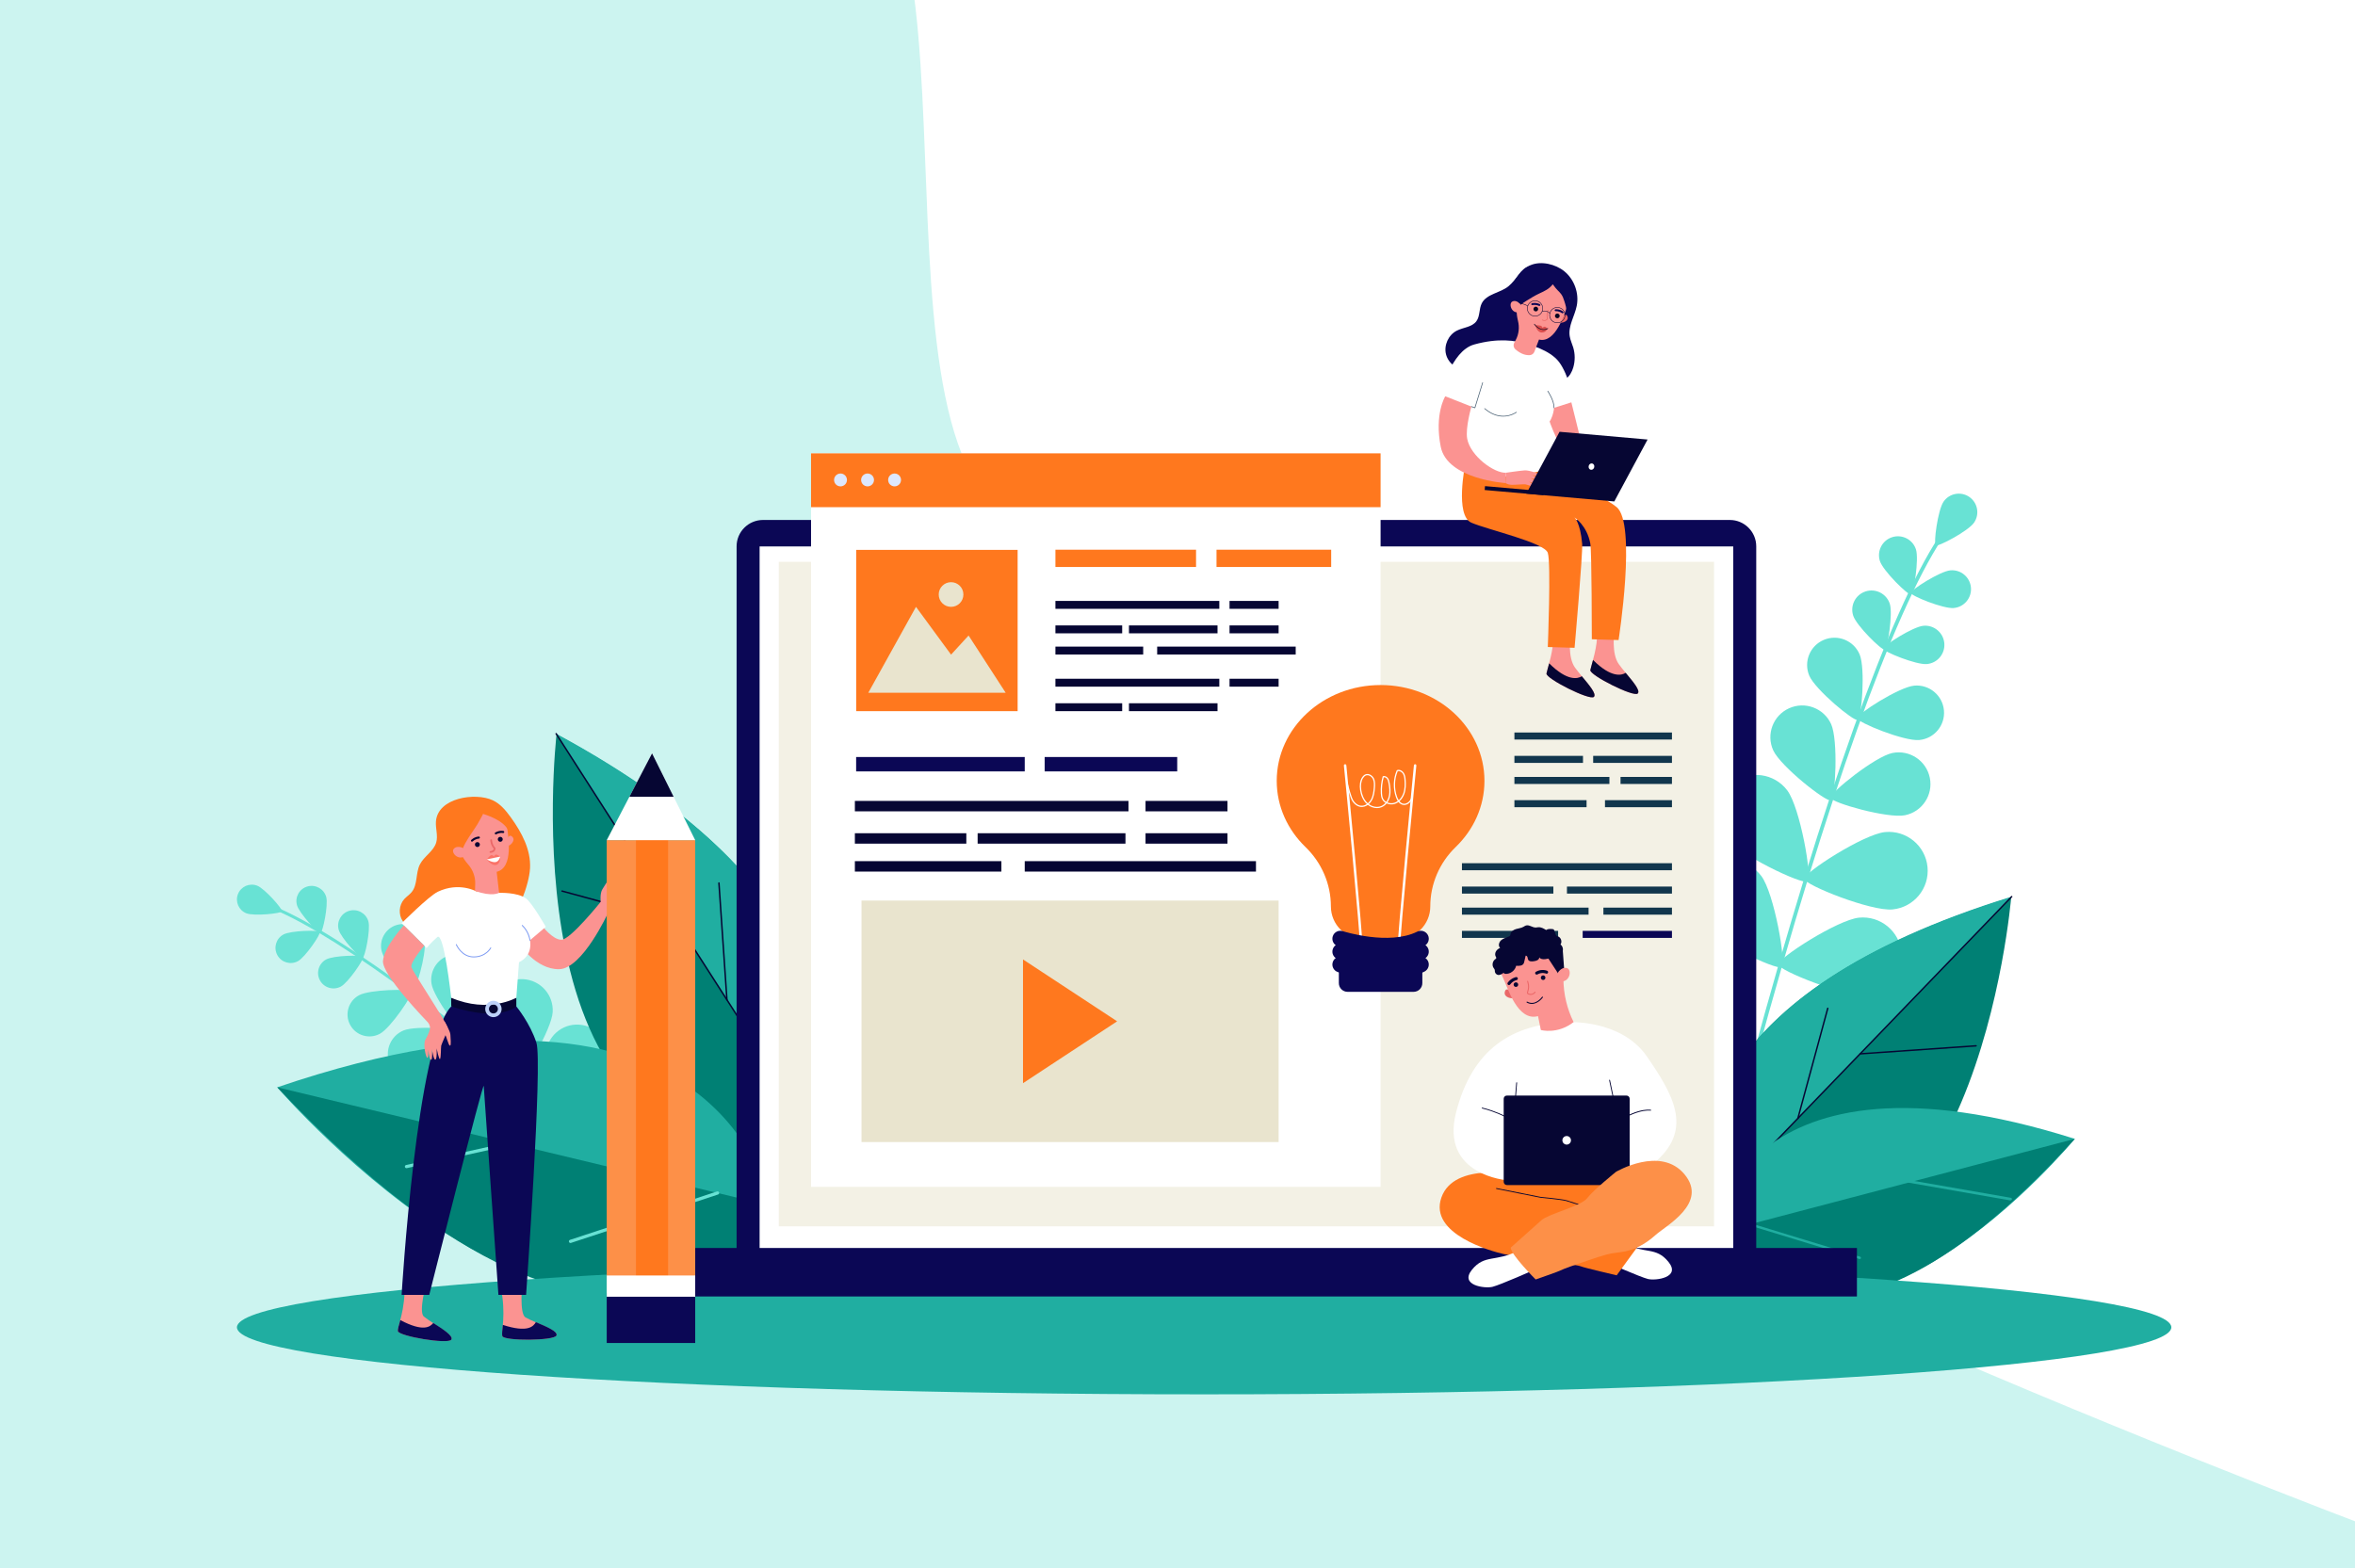 <svg width="659" height="439" viewBox="0 0 659 439" fill="none" xmlns="http://www.w3.org/2000/svg">
<rect x="0" y="0" width="659" height="439" fill="#808080" stroke="none"/>
<g clip-path="url(#clip0_665_659)">
<path d="M659 438.999H0V-0.001H659V438.999Z" fill="white"/>
<path d="M379.931 461.634C431.963 462.543 678.051 464.755 678 433C624 413 409.634 329.005 396.5 297C384.864 268.645 342.96 240.764 325 214C303.154 181.448 310.026 189.116 289 148C234.997 133.177 283.786 -50.024 225.5 -45C184.44 -41.459 166.674 -33.807 137.949 -11.416C115.345 6.203 68.615 -32.29 52.219 -11.416C21.77 -11.416 27.359 -30.018 6.211 -11.416C-53.009 40.685 -687.033 411.262 -627.5 449.92C-627.5 449.92 379.755 461.632 379.931 461.634Z" fill="#CCF4F0"/>
<path d="M490.743 297.213C490.708 297.211 490.673 297.204 490.64 297.196C490.359 297.119 490.192 296.829 490.269 296.55C510.23 223.158 528.789 171.224 542.525 150.315C542.831 149.852 543.05 149.516 543.134 149.347C543.263 149.086 543.58 148.978 543.839 149.105C544.102 149.233 544.21 149.549 544.08 149.81C543.968 150.038 543.758 150.361 543.408 150.894C529.73 171.712 511.221 223.538 491.286 296.825C491.22 297.073 490.989 297.228 490.743 297.213Z" fill="#68E2D4"/>
<path d="M552.387 146.305C550.757 148.653 542.354 153.109 541.682 152.644C541.012 152.181 542.245 142.753 543.875 140.405C545.504 138.056 548.734 137.472 551.084 139.101C553.434 140.732 554.019 143.956 552.387 146.305Z" fill="#68E2D4"/>
<path d="M536.131 153.748C537.047 156.525 535.516 166.13 534.721 166.391C533.928 166.652 526.982 159.841 526.064 157.065C525.148 154.286 526.659 151.292 529.438 150.376C532.216 149.461 535.215 150.969 536.131 153.748Z" fill="#68E2D4"/>
<path d="M546.729 170.189C543.814 170.456 534.795 166.802 534.72 165.972C534.643 165.14 542.848 159.909 545.763 159.644C548.678 159.376 551.257 161.521 551.525 164.433C551.791 167.346 549.644 169.923 546.729 170.189" fill="#68E2D4"/>
<path d="M512.4 202.67C514.432 207.141 513.615 223.444 512.339 224.023C511.062 224.603 498.234 214.495 496.202 210.026C494.17 205.555 496.149 200.287 500.622 198.256C505.094 196.226 510.368 198.201 512.4 202.67" fill="#68E2D4"/>
<path d="M533.066 228.192C528.249 229.164 512.536 224.697 512.259 223.323C511.98 221.951 524.728 211.74 529.543 210.768C534.358 209.795 539.05 212.908 540.023 217.719C540.996 222.531 537.881 227.219 533.066 228.192" fill="#68E2D4"/>
<path d="M500.119 221.218C503.75 226.008 507.168 245.688 505.802 246.724C504.433 247.76 486.396 239.145 482.765 234.355C479.136 229.568 480.077 222.746 484.87 219.117C489.661 215.489 496.488 216.431 500.119 221.218Z" fill="#68E2D4"/>
<path d="M529.587 254.556C523.603 255.133 505.039 247.72 504.874 246.013C504.709 244.307 521.512 233.479 527.496 232.902C533.479 232.325 538.8 236.704 539.377 242.685C539.955 248.664 535.57 253.978 529.587 254.556Z" fill="#68E2D4"/>
<path d="M492.85 245.172C496.481 249.959 499.902 269.642 498.533 270.676C497.167 271.712 479.13 263.097 475.499 258.309C471.868 253.52 472.81 246.698 477.601 243.069C482.392 239.443 489.221 240.383 492.85 245.172" fill="#68E2D4"/>
<path d="M522.32 278.51C516.336 279.087 497.772 271.672 497.608 269.964C497.443 268.259 514.243 257.433 520.227 256.856C526.21 256.279 531.531 260.658 532.108 266.637C532.686 272.616 528.304 277.932 522.32 278.51" fill="#68E2D4"/>
<path d="M476.324 275.467C481.506 278.512 492.171 295.409 491.301 296.888C490.431 298.365 470.47 297.264 465.288 294.219C460.104 291.172 458.375 284.506 461.422 279.328C464.471 274.15 471.142 272.421 476.324 275.467Z" fill="#BDD1F9"/>
<path d="M515.959 302.178C510.094 303.497 490.748 298.462 490.37 296.789C489.992 295.117 505.307 282.276 511.173 280.955C517.038 279.636 522.863 283.317 524.186 289.177C525.506 295.036 521.822 300.857 515.959 302.178" fill="#BDD1F9"/>
<path d="M528.816 168.979C529.747 171.8 528.19 181.559 527.383 181.824C526.577 182.09 519.519 175.169 518.588 172.349C517.657 169.526 519.19 166.484 522.015 165.553C524.84 164.622 527.884 166.156 528.816 168.979" fill="#68E2D4"/>
<path d="M539.204 185.874C536.243 186.146 527.081 182.434 527.002 181.589C526.925 180.744 535.261 175.43 538.222 175.158C541.183 174.888 543.804 177.068 544.076 180.026C544.346 182.985 542.165 185.604 539.204 185.874Z" fill="#68E2D4"/>
<path d="M520.378 183.168C522.028 187.055 520.96 201.053 519.851 201.522C518.74 201.992 507.939 193.017 506.291 189.129C504.644 185.242 506.462 180.755 510.353 179.109C514.243 177.463 518.731 179.28 520.378 183.168" fill="#68E2D4"/>
<path d="M537.052 207.137C532.845 207.523 519.825 202.249 519.716 201.048C519.606 199.85 531.45 192.299 535.657 191.915C539.863 191.528 543.587 194.626 543.973 198.829C544.358 203.032 541.258 206.753 537.052 207.137Z" fill="#68E2D4"/>
<path d="M177.404 328.753C177.425 328.738 177.446 328.718 177.465 328.696C177.619 328.52 177.6 328.253 177.424 328.099C131.351 288.075 95.794 261.729 77.302 253.915C76.891 253.741 76.595 253.616 76.465 253.539C76.262 253.423 76.003 253.493 75.886 253.693C75.769 253.897 75.838 254.154 76.04 254.272C76.217 254.373 76.501 254.494 76.973 254.694C95.384 262.475 130.861 288.769 176.868 328.738C177.023 328.872 177.247 328.874 177.404 328.753Z" fill="#68E2D4"/>
<path d="M68.938 255.638C71.073 256.476 78.664 255.702 78.904 255.091C79.144 254.483 74.114 248.748 71.978 247.909C69.843 247.071 67.431 248.12 66.591 250.254C65.751 252.387 66.802 254.797 68.938 255.638" fill="#68E2D4"/>
<path d="M83.098 253.353C83.727 255.611 89.036 261.332 89.681 261.152C90.327 260.972 91.917 253.335 91.288 251.074C90.659 248.816 88.316 247.492 86.054 248.122C83.792 248.75 82.469 251.092 83.098 253.353" fill="#68E2D4"/>
<path d="M83.372 269.036C85.433 267.917 89.815 261.459 89.494 260.871C89.174 260.282 81.369 260.454 79.307 261.575C77.245 262.697 76.484 265.276 77.606 267.337C78.728 269.398 81.309 270.158 83.372 269.036Z" fill="#68E2D4"/>
<path d="M120.758 275.386C121.399 279.271 129.223 289.774 130.332 289.592C131.442 289.41 135.479 276.953 134.838 273.068C134.198 269.183 130.526 266.551 126.638 267.192C122.75 267.831 120.118 271.501 120.758 275.386Z" fill="#68E2D4"/>
<path d="M118.376 301.61C122.02 300.11 130.5 290.13 130.072 289.089C129.644 288.051 116.589 286.925 112.945 288.424C109.301 289.923 107.563 294.09 109.062 297.731C110.562 301.373 114.732 303.109 118.376 301.61Z" fill="#68E2D4"/>
<path d="M137.226 282.274C136.943 287.085 143.451 301.728 144.825 301.809C146.199 301.891 154.376 288.106 154.658 283.297C154.941 278.485 151.267 274.359 146.453 274.076C141.639 273.795 137.508 277.465 137.226 282.274Z" fill="#68E2D4"/>
<path d="M132.465 317.633C136.712 315.353 145.777 302.134 145.124 300.923C144.472 299.711 128.439 299.985 124.193 302.268C119.946 304.549 118.355 309.841 120.639 314.084C122.924 318.327 128.218 319.916 132.465 317.633" fill="#BDD1F9"/>
<path d="M152.764 295.001C152.481 299.812 158.989 314.457 160.363 314.536C161.737 314.617 169.914 300.835 170.196 296.023C170.479 291.214 166.805 287.085 161.992 286.802C157.178 286.521 153.046 290.191 152.764 295.001" fill="#68E2D4"/>
<path d="M148.003 330.362C152.25 328.079 161.314 314.861 160.662 313.649C160.01 312.44 143.977 312.712 139.73 314.995C135.484 317.278 133.893 322.568 136.177 326.811C138.462 331.056 143.756 332.645 148.003 330.362" fill="#BDD1F9"/>
<path d="M177.306 307.83C175.211 312.17 175.646 328.187 176.886 328.784C178.126 329.383 190.94 319.749 193.035 315.41C195.13 311.07 193.307 305.855 188.964 303.761C184.62 301.669 179.401 303.489 177.306 307.83" fill="#BDD1F9"/>
<path d="M162.812 343.304C167.311 341.57 177.958 329.587 177.463 328.305C176.967 327.021 161.026 325.289 156.527 327.023C152.028 328.757 149.788 333.808 151.523 338.304C153.259 342.799 158.313 345.038 162.812 343.304Z" fill="#BDD1F9"/>
<path d="M94.773 260.243C95.412 262.539 100.806 268.351 101.462 268.169C102.118 267.987 103.734 260.228 103.095 257.932C102.456 255.636 100.075 254.29 97.777 254.929C95.479 255.568 94.134 257.947 94.773 260.243" fill="#68E2D4"/>
<path d="M95.391 276.139C97.486 275 101.938 268.439 101.612 267.842C101.287 267.245 93.357 267.418 91.262 268.558C89.167 269.697 88.393 272.318 89.533 274.412C90.673 276.503 93.296 277.278 95.391 276.139Z" fill="#68E2D4"/>
<path d="M106.732 265.941C107.369 269.266 114.329 278.123 115.278 277.941C116.228 277.759 119.422 266.962 118.785 263.636C118.147 260.309 114.932 258.129 111.604 258.766C108.276 259.402 106.095 262.616 106.732 265.941" fill="#68E2D4"/>
<path d="M106.319 289.353C109.296 287.733 115.62 278.415 115.157 277.566C114.695 276.716 103.429 276.964 100.453 278.582C97.476 280.202 96.377 283.925 97.997 286.899C99.617 289.873 103.343 290.971 106.319 289.353Z" fill="#68E2D4"/>
<path d="M219.233 318.838C219.233 318.838 262.558 263.338 155.736 205.574C155.736 205.574 141.396 329.754 219.233 318.838" fill="#008074"/>
<path d="M155.62 205.361L223.403 311.002C230.951 293.875 238.734 250.304 155.62 205.361" fill="#20AEA1"/>
<path d="M220.514 306.744C220.56 306.75 220.609 306.742 220.653 306.715C220.747 306.654 220.774 306.526 220.714 306.432L155.792 205.249C155.73 205.155 155.604 205.128 155.509 205.188C155.414 205.249 155.387 205.376 155.447 205.471L220.369 306.652C220.402 306.704 220.457 306.737 220.514 306.744Z" fill="#060633"/>
<path d="M189.485 258.384C189.585 258.397 189.682 258.335 189.709 258.234C189.738 258.127 189.674 258.015 189.565 257.984L157.325 249.217C157.219 249.182 157.103 249.253 157.074 249.36C157.044 249.47 157.108 249.582 157.217 249.613L189.458 258.379C189.467 258.382 189.476 258.384 189.485 258.384" fill="#060633"/>
<path d="M203.391 280.059C203.404 280.059 203.418 280.062 203.432 280.059C203.545 280.053 203.63 279.954 203.622 279.842L201.383 247.143C201.375 247.029 201.276 246.943 201.164 246.952C201.052 246.961 200.967 247.058 200.974 247.172L203.214 279.871C203.221 279.969 203.296 280.046 203.391 280.059" fill="#060633"/>
<path d="M215.554 337.467C215.554 337.467 203.148 261.595 77.578 304.345C77.578 304.345 166.589 407.927 215.554 337.467Z" fill="#20AEA1"/>
<path d="M77.578 304.345L215.554 337.467C215.554 337.467 179.252 411.746 77.578 304.345" fill="#008074"/>
<path d="M113.784 326.977C113.804 326.975 113.823 326.973 113.842 326.968L145.813 319.901C146.055 319.846 146.207 319.606 146.154 319.365C146.101 319.121 145.858 318.974 145.619 319.023L113.648 326.093C113.406 326.145 113.253 326.385 113.307 326.626C113.356 326.85 113.564 326.997 113.784 326.977Z" fill="#68E2D4"/>
<path d="M159.68 347.918C159.713 347.915 159.747 347.909 159.78 347.898L200.937 334.35C201.172 334.271 201.3 334.019 201.223 333.784C201.145 333.549 200.894 333.42 200.656 333.499L159.499 347.046C159.264 347.123 159.135 347.378 159.213 347.613C159.28 347.814 159.477 347.937 159.68 347.918Z" fill="#68E2D4"/>
<path d="M480.57 347.264C480.57 347.264 449.758 286.012 562.791 251.149C562.791 251.149 552.841 372.491 480.57 347.264Z" fill="#008074"/>
<path d="M562.944 250.967L478.08 338.986C474.132 321.191 474.996 278.092 562.944 250.967Z" fill="#20AEA1"/>
<path d="M481.651 335.467C481.605 335.465 481.561 335.446 481.526 335.413C481.444 335.336 481.444 335.211 481.519 335.132C513.26 302.209 531.057 283.751 562.798 250.828C562.877 250.749 563.002 250.747 563.081 250.822C563.16 250.899 563.163 251.026 563.086 251.105L481.807 335.406C481.765 335.45 481.706 335.472 481.651 335.467Z" fill="#060633"/>
<path d="M520.5 295.174C520.401 295.167 520.319 295.09 520.313 294.989C520.306 294.88 520.388 294.785 520.497 294.777L552.964 292.533C553.07 292.52 553.168 292.608 553.175 292.718C553.184 292.827 553.1 292.922 552.99 292.931L520.526 295.174C520.517 295.176 520.508 295.174 520.5 295.174" fill="#060633"/>
<path d="M503.088 313.232C503.075 313.232 503.062 313.23 503.049 313.226C502.941 313.197 502.88 313.087 502.908 312.982L511.273 282.175C511.302 282.068 511.414 282.004 511.519 282.035C511.625 282.063 511.688 282.173 511.66 282.278L503.293 313.087C503.269 313.179 503.181 313.239 503.088 313.232" fill="#060633"/>
<path d="M478.78 345.554C478.78 345.554 486.765 289.074 580.598 318.773C580.598 318.773 516.233 397.035 478.78 345.554" fill="#20AEA1"/>
<path d="M580.598 318.772L478.78 345.554C478.78 345.554 506.902 400.071 580.598 318.772" fill="#008074"/>
<path d="M562.549 336C562.53 336 562.513 335.997 562.494 335.995L532.341 330.732C532.11 330.693 531.962 330.497 532.007 330.297C532.054 330.097 532.277 329.97 532.505 330.007L562.658 335.267C562.888 335.306 563.036 335.502 562.991 335.702C562.949 335.887 562.755 336.012 562.549 336Z" fill="#20AEA1"/>
<path d="M520.396 352.411C520.37 352.409 520.346 352.404 520.322 352.398L489.575 343.007C489.399 342.955 489.3 342.768 489.353 342.593C489.408 342.417 489.59 342.316 489.768 342.371L520.515 351.761C520.691 351.814 520.792 352 520.737 352.176C520.691 352.327 520.546 352.422 520.396 352.411" fill="#20AEA1"/>
<path d="M607.602 371.523C607.602 361.158 486.427 352.757 336.951 352.757C187.476 352.757 66.302 361.158 66.302 371.523C66.302 381.885 187.476 390.285 336.951 390.285C486.427 390.285 607.602 381.885 607.602 371.523Z" fill="#20AEA1"/>
<path d="M484.07 357.558H213.502C209.444 357.558 206.124 354.241 206.124 350.185V152.916C206.124 148.86 209.444 145.543 213.502 145.543H484.07C488.127 145.543 491.449 148.86 491.449 152.916V350.185C491.449 354.241 488.127 357.558 484.07 357.558" fill="#0B0755"/>
<path d="M485.013 355.403H212.56V152.951H485.013V355.403Z" fill="white"/>
<path d="M519.625 362.89H177.945V349.318H519.625V362.89" fill="#0B0755"/>
<path d="M479.644 343.258H217.927V157.251H479.644V343.258Z" fill="#F3F1E5"/>
<path d="M121.985 229.994C121.856 231.941 122.61 233.938 122.067 235.813C121.349 238.295 118.638 239.674 117.486 241.987C116.28 244.408 116.914 247.591 115.208 249.692C114.602 250.44 113.757 250.958 113.112 251.674C111.624 253.322 111.447 256.007 112.705 257.835C114.107 259.872 116.812 260.585 119.285 260.572C121.759 260.557 124.214 259.973 126.685 260.092C129.199 260.21 131.657 261.051 134.172 260.97C137.653 260.855 140.913 258.933 143.174 256.283C145.434 253.636 146.788 250.324 147.652 246.95C147.981 245.666 148.246 244.358 148.319 243.034C148.602 237.876 145.987 233.005 142.964 228.817C141.583 226.903 140.022 225 137.884 224.001C133.03 221.734 122.432 223.262 121.985 229.994" fill="#FF781E"/>
<path d="M146.148 359.035C146.148 359.035 145.264 367.758 147.046 368.748C150.274 370.541 156.227 372.249 155.729 373.788C155.23 375.329 140.96 375.388 140.564 373.983C140.168 372.581 141.767 368.287 140.072 359.929L146.148 359.035" fill="#FB9391"/>
<path d="M140.706 370.851C140.555 372.414 140.423 373.485 140.564 373.983C140.96 375.388 155.23 375.329 155.729 373.788C156.098 372.646 152.947 371.36 149.957 370.078C149.25 371.266 147.742 373.116 140.706 370.851" fill="#0B0755"/>
<path d="M119.382 358.785C119.382 358.785 117.024 367.231 118.612 368.509C121.487 370.825 127.062 373.522 126.309 374.953C125.555 376.384 111.484 374.016 111.332 372.565C111.181 371.116 113.489 367.157 113.243 358.631L119.382 358.785" fill="#FB9391"/>
<path d="M112.008 369.503C111.592 371.016 111.279 372.049 111.333 372.565C111.485 374.016 125.556 376.384 126.31 374.953C126.868 373.891 123.983 372.087 121.254 370.315C120.355 371.365 118.555 372.932 112.008 369.503Z" fill="#0B0755"/>
<path d="M151.604 259.036C151.604 259.036 154.601 263.046 157.099 263.046C159.597 263.046 168.091 252.438 168.091 252.438L170.089 255.651C170.089 255.651 162.97 271.159 156.475 271.284C149.98 271.409 145.109 264.17 145.234 263.794C145.359 263.421 149.48 259.036 149.48 259.036H151.604Z" fill="#FB9391"/>
<path d="M144.485 281.705C144.485 281.705 148.36 286.396 150.109 291.888C151.858 297.38 147.219 362.444 147.219 362.444H139.475C139.475 362.444 135.367 304.5 135.367 303.987C135.367 301.963 120.117 362.444 120.117 362.444H112.385C112.385 362.444 116.569 291.627 126.28 281.705L135.367 282.267L144.485 281.705Z" fill="#0B0755"/>
<path d="M144.484 279.271V281.705C144.484 281.705 139.863 286.199 126.279 281.705L126.248 279.271L138.176 278.523L144.484 279.271Z" fill="#060633"/>
<path d="M139.867 249.917C139.867 249.917 144.68 249.737 147.123 251.423C148.87 252.628 152.728 259.426 152.728 259.426L148.299 263.188C148.299 263.188 149.356 267.289 145.232 269.348L144.485 279.271C144.485 279.271 136.741 283.764 126.249 279.271C126.249 279.271 124.25 260.675 122.377 262.297C120.503 263.919 119.379 265.355 119.379 265.355L112.385 258.427C112.385 258.427 120.01 250.795 122.533 249.597C128.453 246.789 133.24 249.492 133.24 249.492L139.867 249.917Z" fill="white"/>
<path d="M118.724 264.707C118.724 264.707 114.664 269.442 115.132 270.752C115.601 272.063 122.769 282.855 123.728 284.901C124.687 286.947 124.406 288.163 124.406 288.163L120.753 289.941C120.753 289.941 120.563 287.052 119.768 286.205C118.973 285.356 106.889 272.906 107.17 268.974C107.451 265.043 112.997 259.035 112.997 259.035L118.724 264.707" fill="#FB9391"/>
<path d="M141.979 234.693C141.979 234.693 142.508 233.655 143.058 233.991C144.462 234.844 143.219 236.333 142.393 236.717L141.979 234.693" fill="#FB9391"/>
<path d="M132.522 223.905C128.606 224.614 125.793 228.203 126.036 232.171C126.116 233.477 126.505 234.68 127.123 235.723C128.522 238.339 129.672 240.444 130.973 241.926C132.291 243.425 133.034 245.341 132.978 247.339L132.922 249.354C137.765 251.118 139.657 249.905 139.657 249.905L138.985 244.022C143.873 242.865 142.167 233.802 141.858 231.1L141.851 231.104C141.843 231.001 141.835 230.9 141.823 230.797C141.306 226.278 137.076 223.082 132.522 223.905" fill="#FB9391"/>
<path d="M132.812 231.936C131.614 233.73 130.325 235.501 129.505 237.49C129.414 237.707 128.781 239.347 129.035 239.498C127.646 238.673 126.663 237.318 125.807 235.949C124.325 233.576 124.329 230.521 125.525 228.031C126.706 225.569 128.994 224.1 131.638 223.578C134.472 223.018 137.704 223.622 139.726 225.808C141.624 227.86 142.022 230.683 142.514 233.319C141.962 230.36 137.695 228.595 135.17 227.816C135.243 227.838 133.676 230.597 133.591 230.733C133.34 231.137 133.078 231.537 132.812 231.936" fill="#FF781E"/>
<path d="M129.778 237.654C129.621 237.415 129.377 237.246 129.101 237.169C128.532 237.013 127.546 236.884 126.962 237.617C126.105 238.694 128.344 241.034 130.122 239.54C130.122 239.54 130.609 238.929 129.778 237.654Z" fill="#FB9391"/>
<path d="M140.684 234.917C140.678 234.535 140.363 234.23 139.981 234.237C139.598 234.243 139.294 234.559 139.301 234.941C139.307 235.323 139.622 235.626 140.004 235.62C140.386 235.613 140.69 235.299 140.684 234.917" fill="#060633"/>
<path d="M134.28 236.385C134.273 236.003 133.958 235.698 133.576 235.705C133.195 235.712 132.89 236.028 132.897 236.407C132.903 236.789 133.218 237.094 133.6 237.088C133.982 237.081 134.287 236.765 134.28 236.385Z" fill="#060633"/>
<path d="M139.992 239.761C139.992 239.761 139.081 239.105 138.732 239.215C138.382 239.324 138.202 239.757 138.202 239.757C138.202 239.757 137.977 239.338 137.547 239.346C137.117 239.353 136.227 240.54 136.227 240.54C136.227 240.54 137.511 242.393 138.805 242.112C140.122 241.827 139.979 239.858 139.979 239.858L139.992 239.761Z" fill="#FA7267"/>
<path d="M132.117 235.593C132.035 235.604 131.95 235.578 131.885 235.518C131.768 235.411 131.762 235.229 131.87 235.112C131.902 235.077 132.686 234.258 133.968 234.153C134.127 234.14 134.266 234.256 134.279 234.414C134.292 234.572 134.162 234.715 134.017 234.726C132.948 234.816 132.298 235.496 132.291 235.503C132.243 235.556 132.181 235.584 132.117 235.593Z" fill="#060633"/>
<path d="M138.717 233.558C138.635 233.549 138.558 233.505 138.509 233.431C138.422 233.299 138.459 233.121 138.591 233.034C138.631 233.007 139.574 232.395 140.857 232.597C141.014 232.621 141.121 232.768 141.097 232.926C141.072 233.082 140.92 233.189 140.768 233.165C139.707 232.998 138.916 233.508 138.908 233.512C138.849 233.552 138.782 233.567 138.717 233.558Z" fill="#060633"/>
<path d="M137.672 238.648C138.47 238.431 138.67 237.79 138.655 237.437C138.653 237.373 138.626 237.316 138.582 237.272C137.751 236.467 137.677 235.158 137.677 235.145C137.67 235.011 137.557 234.908 137.423 234.915C137.291 234.921 137.187 235.033 137.193 235.167C137.196 235.226 137.269 236.601 138.166 237.54C138.14 237.735 137.994 238.183 137.217 238.231C137.081 238.242 136.982 238.357 136.991 238.488C137 238.622 137.115 238.723 137.248 238.714C137.405 238.706 137.546 238.681 137.672 238.648" fill="#EA6868"/>
<path d="M139.992 239.761L136.227 240.541C136.227 240.541 137.636 241.465 138.658 241.311C139.68 241.16 139.992 239.761 139.992 239.761" fill="white"/>
<path d="M122.397 282.774C122.397 282.774 125.569 287.222 125.247 288.255C124.924 289.289 123.565 292.198 123.46 292.709C123.355 293.223 123.419 295.975 123.138 296.403C122.857 296.829 122.182 293.449 122.182 293.449C122.182 293.449 122.353 296.414 121.836 296.601C121.318 296.787 120.859 293.622 120.859 293.622C120.859 293.622 121.128 296.623 120.622 296.638C120.115 296.656 119.815 293.745 119.815 293.745C119.815 293.745 119.99 296.078 119.588 296.083C119.186 296.089 118.292 292.272 119.079 290.931C120.937 287.764 120.392 286.067 120.392 286.067L122.397 282.774" fill="#FB9391"/>
<path d="M124.439 285.979C124.439 285.979 126.015 288.622 126.035 289.629C126.054 290.637 126.344 292.68 125.912 292.674C125.48 292.669 124.891 289.84 124.58 289.719C124.268 289.599 124.263 288.319 124.263 288.319L124.439 285.979" fill="#FB9391"/>
<path d="M132.556 267.98C129.043 267.98 127.579 264.473 127.564 264.437C127.537 264.369 127.569 264.295 127.636 264.268C127.702 264.24 127.778 264.273 127.805 264.339C127.819 264.374 129.221 267.721 132.556 267.721C135.904 267.721 137.193 265.289 137.206 265.265C137.239 265.201 137.317 265.175 137.381 265.208C137.445 265.241 137.47 265.32 137.437 265.384C137.424 265.41 136.061 267.98 132.556 267.98" fill="#7C9AF2"/>
<path d="M148.299 263.318C148.234 263.318 148.177 263.27 148.17 263.204C148.167 263.18 147.865 260.836 146.05 259.13C145.997 259.08 145.995 258.998 146.044 258.946C146.094 258.893 146.176 258.891 146.228 258.939C148.114 260.713 148.416 263.072 148.428 263.173C148.436 263.243 148.385 263.309 148.314 263.318C148.309 263.318 148.304 263.318 148.299 263.318" fill="#7C9AF2"/>
<path d="M138.074 281.17C137.384 281.17 136.823 281.732 136.823 282.419C136.823 283.108 137.384 283.67 138.074 283.67C138.763 283.67 139.324 283.108 139.324 282.419C139.324 281.732 138.763 281.17 138.074 281.17ZM138.074 284.708C136.81 284.708 135.782 283.683 135.782 282.419C135.782 281.157 136.81 280.129 138.074 280.129C139.337 280.129 140.365 281.157 140.365 282.419C140.365 283.683 139.337 284.708 138.074 284.708Z" fill="#BDD1F9"/>
<path d="M169.534 250.291C169.697 250.065 172.194 246.498 172.194 246.498L175.323 250.899L171.102 254.688L169.534 250.291" fill="#FB9391"/>
<path d="M168.09 252.438C168.09 252.438 167.815 250.032 168.593 248.864C169.372 247.696 170.929 244.716 171.383 245.688C171.837 246.66 170.543 249.402 170.604 250.128C170.666 250.855 173.465 253.103 170.088 255.651C166.712 258.199 168.09 252.438 168.09 252.438" fill="#FB9391"/>
<path d="M451.724 177.094C451.724 177.094 450.888 182.955 452.981 185.885C455.077 188.818 459.408 193.004 458.29 194.121C457.172 195.238 444.741 188.956 445.02 187.562C445.299 186.166 447.256 180.442 446.837 177.094H451.724" fill="#FB9391"/>
<path d="M445.774 184.724C445.431 186.017 445.119 187.064 445.02 187.562C444.741 188.956 457.172 195.238 458.29 194.121C459.118 193.293 456.953 190.776 454.921 188.335C453.778 189.053 450.883 189.816 445.774 184.724" fill="#060633"/>
<path d="M439.453 178.04C439.453 178.04 438.616 183.903 440.709 186.833C442.805 189.766 447.135 193.952 446.019 195.069C444.901 196.186 432.47 189.904 432.749 188.508C433.028 187.114 434.983 181.39 434.563 178.04H439.453" fill="#FB9391"/>
<path d="M437.742 75.931C440.538 78.207 441.931 82.081 441.219 85.613C440.642 88.491 438.788 91.213 439.251 94.112C439.425 95.199 439.919 96.204 440.235 97.26C440.778 99.071 440.782 101.04 440.248 102.855C439.881 104.104 439.225 105.324 438.146 106.055C437.408 106.553 436.529 106.79 435.662 106.995C433.786 107.436 431.85 107.769 429.933 107.565C428.015 107.361 426.097 106.562 424.874 105.074C424.05 104.071 423.477 102.725 422.262 102.269C421.847 102.113 421.397 102.082 420.953 102.051C419.235 101.937 417.489 101.825 415.806 102.19C414.011 102.576 412.324 103.494 410.49 103.559C407.867 103.654 405.306 101.749 404.647 99.209C403.986 96.671 405.293 93.761 407.63 92.567C409.48 91.623 411.938 91.579 413.152 89.895C414.172 88.482 413.849 86.482 414.629 84.924C415.984 82.215 419.817 82.042 422.143 80.101C424.395 78.222 425.427 75.417 428.298 74.217C431.299 72.959 435.306 73.949 437.742 75.931" fill="#0B0755"/>
<path d="M410.007 130.016C410.007 130.016 407.067 144.296 411.749 146.307C416.432 148.318 432.18 151.86 433.12 154.74C434.062 157.618 433.12 181.106 433.12 181.106L440.613 181.328C440.613 181.328 442.954 154.802 442.735 152.227C442.232 146.307 440.593 144.827 440.593 144.827C440.593 144.827 444.072 147.016 445.015 152.135C445.432 154.404 445.439 178.931 445.439 178.931L452.927 179.153C452.927 179.153 458.056 146.401 452.33 141.897C446.603 137.395 430.912 130.872 430.912 130.872L410.007 130.016" fill="#FF781E"/>
<path d="M439.29 110.919L442.735 124.809L437.335 126.111C437.335 126.111 433.797 120.02 432.586 114.365C431.374 108.711 439.29 110.919 439.29 110.919" fill="#FB9391"/>
<path d="M427.605 96.428C427.605 96.428 433.61 97.824 436.264 101.314C438.917 104.804 440.594 112.339 440.594 112.339L434.867 114.155C434.867 114.155 434.588 118.343 431.934 119.458C431.934 119.458 430.258 126.019 431.934 131.601C431.934 131.601 417.827 135.789 409.166 131.601L408.467 112.618L403.16 110.386C403.16 110.386 405.952 98.243 412.518 96.428C419.084 94.615 423.989 95.172 427.605 96.428" fill="white"/>
<path d="M404.427 110.919L411.749 113.806C411.749 113.806 410.007 119.776 410.567 122.807C411.459 127.636 418.145 132.527 421.43 132.316L421.28 135.213C421.28 135.213 404.974 134.184 403.16 125.042C401.343 115.9 404.427 110.919 404.427 110.919" fill="#FB9391"/>
<path d="M434.866 114.251C434.866 114.251 434.866 114.251 434.864 114.251C434.811 114.251 434.768 114.205 434.77 114.152C434.816 112.159 433.058 109.558 433.041 109.534C433.01 109.488 433.021 109.429 433.065 109.398C433.111 109.37 433.171 109.381 433.201 109.424C433.274 109.532 435.011 112.102 434.963 114.157C434.963 114.21 434.919 114.251 434.866 114.251Z" fill="#485F73"/>
<path d="M420.639 116.589C419.148 116.589 417.324 116.093 415.389 114.438C415.347 114.405 415.343 114.343 415.378 114.302C415.413 114.262 415.475 114.258 415.514 114.291C420.22 118.312 424.222 115.34 424.264 115.311C424.305 115.278 424.367 115.285 424.398 115.329C424.431 115.371 424.424 115.432 424.38 115.465C424.356 115.483 422.867 116.589 420.639 116.589Z" fill="#485F73"/>
<path d="M412.72 114.251C412.709 114.251 412.698 114.249 412.687 114.245L411.718 113.898C411.668 113.878 411.641 113.823 411.659 113.773C411.676 113.722 411.733 113.696 411.782 113.713L412.658 114.03L414.8 107.078C414.815 107.025 414.868 106.997 414.921 107.014C414.971 107.03 415.002 107.085 414.985 107.135L412.814 114.183C412.805 114.207 412.788 114.229 412.764 114.24C412.751 114.249 412.735 114.251 412.72 114.251" fill="#485F73"/>
<path d="M437.264 88.43C437.264 88.43 438.167 87.78 438.487 88.303C439.307 89.639 437.602 90.362 436.734 90.329L437.264 88.43Z" fill="#EA6868"/>
<path d="M433.942 75.157C430.309 74.053 426.359 75.874 424.832 79.349C424.332 80.491 424.138 81.683 424.206 82.837C424.253 85.666 424.312 87.954 424.771 89.775C425.234 91.621 425.03 93.573 424.112 95.243L423.745 95.91C423.398 96.543 423.541 97.333 424.088 97.805C425.779 99.26 427.209 99.475 428.103 99.405C428.677 99.359 429.169 98.984 429.371 98.446L430.656 95.043C435.308 96.189 437.813 87.756 438.729 85.328L438.72 85.326C438.759 85.238 438.797 85.148 438.832 85.056C440.363 80.993 438.166 76.441 433.942 75.157" fill="#FB9391"/>
<path d="M430.72 82.161C429.523 82.716 428.396 83.414 427.275 84.112C426.089 84.852 424.85 85.644 424.185 86.871C423.365 85.568 423.122 83.99 422.992 82.455C422.933 81.744 422.895 81.02 423.049 80.322C423.269 79.336 423.855 78.476 424.431 77.644C425.173 76.57 425.96 75.455 427.113 74.843C427.877 74.437 428.749 74.283 429.613 74.22C431.625 74.073 433.701 74.404 435.471 75.368C437.244 76.333 438.685 77.964 439.228 79.907C439.924 82.409 439.109 85.056 438.298 87.523C438.435 86.424 438.087 85.328 437.743 84.275C437.521 83.59 437.29 82.89 436.853 82.317C436.108 81.338 435.785 81.369 434.513 79.567C433.503 80.894 432.22 81.465 430.72 82.161" fill="#0B0755"/>
<path d="M425.617 85.632C425.59 85.359 425.456 85.109 425.254 84.925C424.839 84.543 424.059 84.005 423.244 84.374C422.047 84.914 422.928 87.875 425.087 87.381C425.087 87.381 425.766 87.074 425.617 85.632" fill="#FB9391"/>
<path d="M436.378 88.713C436.538 88.386 436.404 87.991 436.077 87.831C435.749 87.671 435.354 87.804 435.194 88.132C435.031 88.459 435.167 88.854 435.495 89.014C435.822 89.174 436.217 89.04 436.378 88.713Z" fill="#050521"/>
<path d="M430.359 86.795C430.52 86.468 430.384 86.073 430.058 85.91C429.731 85.75 429.336 85.884 429.173 86.211C429.013 86.538 429.147 86.933 429.474 87.096C429.801 87.256 430.197 87.122 430.359 86.795Z" fill="#050521"/>
<path d="M433.037 92.01C433.037 92.01 432.626 91.45 432.279 91.437C431.927 91.424 431.629 91.758 431.629 91.758C431.629 91.758 431.56 91.31 431.169 91.18C430.781 91.051 429.588 91.005 429.588 91.005C429.588 91.005 430.078 92.989 431.339 93.066C432.6 93.143 433.004 92.061 433.004 92.061L433.037 92.01" fill="#DD4E4E"/>
<path d="M431.727 92.344C430.295 92.206 429.304 90.807 429.291 90.788C429.263 90.746 429.274 90.689 429.315 90.66C429.357 90.63 429.414 90.641 429.445 90.682C429.509 90.777 431.057 92.954 433.07 91.874C433.114 91.85 433.171 91.865 433.195 91.912C433.219 91.958 433.201 92.013 433.157 92.037C432.65 92.311 432.167 92.388 431.727 92.344" fill="#050521"/>
<path d="M428.661 85.399C428.588 85.366 428.529 85.304 428.507 85.223C428.465 85.078 428.549 84.927 428.694 84.883C428.737 84.872 429.781 84.587 430.881 85.129C431.018 85.195 431.075 85.359 431.007 85.495C430.941 85.631 430.763 85.684 430.64 85.62C429.722 85.171 428.854 85.407 428.845 85.412C428.781 85.429 428.716 85.423 428.661 85.399" fill="#0B0755"/>
<path d="M435.166 87.067C435.102 87.023 435.056 86.951 435.047 86.867C435.032 86.716 435.142 86.582 435.293 86.567C435.337 86.562 436.405 86.461 437.402 87.199C437.523 87.289 437.549 87.46 437.459 87.583C437.369 87.703 437.191 87.728 437.075 87.64C436.251 87.03 435.357 87.111 435.348 87.111C435.282 87.117 435.219 87.1 435.166 87.067" fill="#0B0755"/>
<path d="M432.195 89.811C432.013 89.811 431.797 89.769 431.549 89.662C431.499 89.64 431.477 89.582 431.499 89.534C431.519 89.484 431.578 89.462 431.626 89.484C432.487 89.857 432.852 89.343 432.931 89.205C432.56 88.046 433.093 86.856 433.118 86.804C433.14 86.755 433.197 86.736 433.245 86.758C433.293 86.779 433.315 86.837 433.293 86.885C433.289 86.898 432.757 88.085 433.129 89.183C433.137 89.207 433.135 89.231 433.124 89.255C433.122 89.262 432.858 89.811 432.195 89.811Z" fill="#EA6868"/>
<path d="M421.28 135.213C421.28 135.213 421.981 135.666 422.877 135.703C423.774 135.742 426.42 135.501 426.849 135.565C427.277 135.626 429.404 136.449 429.817 136.35C430.227 136.252 427.782 134.779 427.782 134.779C427.782 134.779 430.045 135.742 430.335 135.393C430.625 135.042 428.29 133.798 428.29 133.798C428.29 133.798 430.585 134.498 430.741 134.109C430.897 133.721 428.679 133.018 428.679 133.018C428.679 133.018 430.781 133.33 430.897 133.018C431.014 132.709 427.978 131.581 426.693 131.657C425.408 131.737 421.43 132.316 421.43 132.316L421.28 135.213" fill="#FB9391"/>
<path d="M433.502 185.672C433.16 186.965 432.848 188.012 432.749 188.508C432.47 189.904 444.901 196.186 446.019 195.069C446.847 194.241 444.679 191.724 442.649 189.283C441.507 190.001 438.612 190.764 433.502 185.672" fill="#060633"/>
<path d="M461.044 123.027L436.415 120.858L427.104 138.183L451.733 140.352L461.044 123.027Z" fill="#060633"/>
<path d="M415.548 136.07L432.036 137.52L431.941 138.609L415.453 137.158L415.548 136.07Z" fill="#060633"/>
<path d="M430.487 84.47C430.355 84.404 430.212 84.352 430.063 84.314C428.947 84.031 427.811 84.712 427.528 85.827C427.392 86.367 427.475 86.926 427.761 87.405C428.046 87.883 428.501 88.222 429.042 88.358C429.584 88.494 430.144 88.412 430.623 88.127C431.102 87.842 431.44 87.387 431.577 86.845C431.82 85.882 431.344 84.898 430.487 84.47V84.47ZM428.554 88.322C428.178 88.134 427.864 87.844 427.645 87.475C427.339 86.966 427.251 86.369 427.396 85.792C427.697 84.604 428.908 83.882 430.096 84.18C431.284 84.481 432.009 85.691 431.708 86.88C431.563 87.455 431.203 87.941 430.693 88.243C430.184 88.549 429.584 88.636 429.009 88.491C428.85 88.45 428.697 88.395 428.554 88.322" fill="#060633"/>
<path d="M436.723 86.336C436.589 86.268 436.446 86.215 436.297 86.178C435.181 85.895 434.043 86.575 433.762 87.691C433.481 88.805 434.16 89.942 435.276 90.221C435.816 90.36 436.378 90.276 436.857 89.991C437.334 89.706 437.674 89.251 437.81 88.709C437.947 88.169 437.863 87.609 437.578 87.131C437.371 86.784 437.077 86.512 436.723 86.336V86.336ZM434.786 90.186C434.412 89.997 434.096 89.708 433.876 89.339C433.571 88.83 433.485 88.231 433.63 87.655C433.929 86.468 435.142 85.746 436.33 86.044C436.905 86.189 437.391 86.551 437.694 87.061C437.999 87.57 438.087 88.167 437.942 88.744C437.797 89.319 437.437 89.802 436.925 90.107C436.416 90.412 435.818 90.5 435.243 90.355C435.082 90.314 434.931 90.256 434.786 90.186" fill="#060633"/>
<path d="M424.971 84.696L425.019 84.569L427.543 85.519L427.495 85.647L424.971 84.696Z" fill="#060633"/>
<path d="M431.572 87.199L431.537 87.067C433.042 86.661 433.732 87.688 433.738 87.697L433.624 87.772C433.598 87.732 432.978 86.819 431.572 87.199Z" fill="#060633"/>
<path d="M444.569 130.404C444.694 129.921 445.142 129.621 445.569 129.733C445.995 129.845 446.236 130.325 446.109 130.808C445.984 131.291 445.536 131.592 445.11 131.48C444.683 131.368 444.442 130.885 444.569 130.404Z" fill="white"/>
<path d="M194.54 362.964H169.782V235.167H194.54V362.964Z" fill="#FD9048"/>
<path d="M186.961 363.175H177.968V235.167H186.961V363.175Z" fill="#FF781E"/>
<path d="M182.465 210.873L169.782 235.167H194.54L182.465 210.873Z" fill="white"/>
<path d="M182.465 210.873L176.123 223.02H188.502L182.465 210.873Z" fill="#060633"/>
<path d="M194.54 375.915H169.782V361.941H194.54V375.915Z" fill="#0B0755"/>
<path d="M194.54 362.964H169.782V357.016H194.54V362.964Z" fill="white"/>
<path d="M386.33 332.208H226.955V126.897H386.33V332.208Z" fill="white"/>
<path d="M386.33 141.961H226.955V126.897H386.33V141.961Z" fill="#FF781E"/>
<path d="M233.4 134.338C233.4 133.343 234.207 132.538 235.202 132.538C236.199 132.538 237.005 133.343 237.005 134.338C237.005 135.334 236.199 136.14 235.202 136.14C234.207 136.14 233.4 135.334 233.4 134.338Z" fill="#DDE7FE"/>
<path d="M240.965 134.338C240.965 133.343 241.771 132.538 242.766 132.538C243.761 132.538 244.57 133.343 244.57 134.338C244.57 135.334 243.761 136.14 242.766 136.14C241.771 136.14 240.965 135.334 240.965 134.338Z" fill="#DDE7FE"/>
<path d="M248.53 134.338C248.53 133.343 249.336 132.538 250.332 132.538C251.327 132.538 252.135 133.343 252.135 134.338C252.135 135.334 251.327 136.14 250.332 136.14C249.336 136.14 248.53 135.334 248.53 134.338Z" fill="#DDE7FE"/>
<path d="M284.763 199.057H239.586V153.915H284.763V199.057Z" fill="#FF781E"/>
<path d="M242.978 193.901L256.322 169.861L266.135 183.233L271.036 177.882L281.417 193.901H242.978" fill="#E9E4CE"/>
<path d="M262.682 166.409C262.682 164.504 264.228 162.958 266.135 162.958C268.042 162.958 269.588 164.504 269.588 166.409C269.588 168.316 268.042 169.862 266.135 169.862C264.228 169.862 262.682 168.316 262.682 166.409Z" fill="#E9E4CE"/>
<path d="M372.506 158.704H340.419V153.867H372.506V158.704Z" fill="#FF781E"/>
<path d="M334.69 158.704H295.339V153.867H334.69V158.704Z" fill="#FF781E"/>
<path d="M341.201 170.413H295.339V168.202H341.201V170.413Z" fill="#060633"/>
<path d="M357.794 170.413H344.061V168.202H357.794V170.413Z" fill="#060633"/>
<path d="M314.022 177.272H295.339V175.059H314.022V177.272Z" fill="#060633"/>
<path d="M340.699 177.272H315.918V175.059H340.699V177.272Z" fill="#060633"/>
<path d="M357.794 177.272H344.061V175.059H357.794V177.272Z" fill="#060633"/>
<path d="M319.9 183.2H295.339V180.99H319.9V183.2Z" fill="#060633"/>
<path d="M362.575 183.2H323.812V180.99H362.575V183.2Z" fill="#060633"/>
<path d="M341.201 192.2H295.339V189.987H341.201V192.2Z" fill="#060633"/>
<path d="M357.794 192.2H344.061V189.987H357.794V192.2Z" fill="#060633"/>
<path d="M314.022 199.057H295.339V196.847H314.022V199.057Z" fill="#060633"/>
<path d="M340.699 199.057H315.918V196.847H340.699V199.057Z" fill="#060633"/>
<path d="M315.781 227.098H239.219V224.181H315.781V227.098Z" fill="#060633"/>
<path d="M343.484 227.098H320.553V224.181H343.484V227.098Z" fill="#060633"/>
<path d="M270.407 236.142H239.219V233.227H270.407V236.142Z" fill="#060633"/>
<path d="M314.94 236.142H273.572V233.227H314.94V236.142Z" fill="#060633"/>
<path d="M343.484 236.142H320.553V233.227H343.484V236.142Z" fill="#060633"/>
<path d="M280.22 243.963H239.219V241.045H280.22V243.963Z" fill="#060633"/>
<path d="M351.459 243.963H286.75V241.045H351.459V243.963Z" fill="#060633"/>
<path d="M357.795 319.672H241.079V252.071H357.795V319.672" fill="#E9E4CE"/>
<path d="M286.268 268.553V303.19L312.608 285.872L286.268 268.553Z" fill="#FF781E"/>
<path d="M286.75 215.921H239.572V211.891H286.75V215.921Z" fill="#0B0755"/>
<path d="M329.423 215.921H292.328V211.891H329.423V215.921Z" fill="#0B0755"/>
<path d="M423.778 207.003H467.863V205.032H423.778V207.003Z" fill="#11364D"/>
<path d="M423.778 213.542H442.968V211.571H423.778V213.542Z" fill="#11364D"/>
<path d="M445.819 213.542H467.863V211.571H445.819V213.542Z" fill="#11364D"/>
<path d="M423.778 219.438H450.362V217.467H423.778V219.438Z" fill="#11364D"/>
<path d="M453.473 219.438H467.863V217.467H453.473V219.438Z" fill="#11364D"/>
<path d="M423.778 225.942H443.968V223.971H423.778V225.942Z" fill="#11364D"/>
<path d="M449.123 225.942H467.863V223.971H449.123V225.942Z" fill="#11364D"/>
<path d="M409.096 243.587H467.863V241.616H409.096V243.587Z" fill="#11364D"/>
<path d="M409.096 250.126H434.678V248.155H409.096V250.126Z" fill="#11364D"/>
<path d="M438.48 250.126H467.863V248.155H438.48V250.126Z" fill="#11364D"/>
<path d="M409.096 256.022H444.532V254.051H409.096V256.022Z" fill="#11364D"/>
<path d="M448.68 256.022H467.863V254.051H448.68V256.022Z" fill="#11364D"/>
<path d="M409.096 262.526H436.009V260.555H409.096V262.526Z" fill="#11364D"/>
<path d="M442.88 262.526H467.863V260.555H442.88V262.526Z" fill="#0B0755"/>
<path d="M415.394 218.564C415.394 203.755 402.383 191.746 386.329 191.746C370.278 191.746 357.268 203.755 357.268 218.564C357.268 225.749 360.328 232.274 365.312 237.088C369.828 241.449 372.425 247.424 372.425 253.7C372.425 258.777 376.543 262.892 381.624 262.892H391.037C396.118 262.892 400.237 258.777 400.237 253.7C400.237 247.424 402.833 241.449 407.349 237.088C412.334 232.274 415.394 225.749 415.394 218.564Z" fill="#FF781E"/>
<path d="M391.428 266.231C391.248 266.231 391.096 266.09 391.087 265.908C390.927 262.919 395.461 216.211 395.654 214.225C395.672 214.036 395.839 213.898 396.027 213.918C396.216 213.935 396.355 214.102 396.335 214.291C396.289 214.776 391.612 262.934 391.77 265.871C391.779 266.06 391.636 266.22 391.447 266.231C391.441 266.231 391.434 266.231 391.428 266.231Z" fill="white"/>
<path d="M380.974 266.231C380.967 266.231 380.96 266.231 380.954 266.231C380.765 266.22 380.62 266.06 380.631 265.871C380.789 262.934 376.112 214.776 376.064 214.291C376.046 214.102 376.185 213.935 376.372 213.918C376.56 213.898 376.727 214.036 376.745 214.225C376.938 216.211 381.474 262.919 381.314 265.908C381.303 266.09 381.154 266.231 380.974 266.231" fill="white"/>
<path d="M391.125 215.862C390.185 218.127 390.123 220.742 390.956 223.049C391.039 223.279 391.189 223.639 391.413 223.986C391.946 223.512 392.381 222.866 392.656 222.111C393.126 220.816 393.091 219.414 393.01 218.336C392.966 217.741 392.889 217.061 392.542 216.527C392.254 216.088 391.672 215.717 391.125 215.862V215.862ZM387.206 217.566C386.811 219.027 386.653 220.533 386.732 222.046C386.758 222.537 386.813 223.055 387.028 223.507C387.217 223.9 387.533 224.223 387.922 224.449C388.245 223.995 388.489 223.448 388.627 222.847C388.919 221.567 388.726 220.208 388.524 219.166C388.443 218.751 388.344 218.316 388.1 217.987C387.902 217.724 387.538 217.506 387.206 217.566V217.566ZM382.641 216.986C382.494 216.986 382.347 217.012 382.204 217.072C381.916 217.19 381.653 217.436 381.427 217.798C380.904 218.632 380.735 219.78 380.932 221.117C381.095 222.206 381.536 223.734 382.714 224.809C382.731 224.824 382.749 224.84 382.767 224.855C383.103 224.572 383.384 224.227 383.584 223.878C384.172 222.849 384.32 221.607 384.412 220.522C384.484 219.668 384.524 218.773 384.153 218.02C383.874 217.454 383.256 216.986 382.641 216.986V216.986ZM385.321 226.196C384.436 226.196 383.518 225.882 382.758 225.292C382.206 225.687 381.543 225.933 380.829 225.867C379.86 225.781 378.922 225.114 378.325 224.089C377.811 223.205 376.996 220.193 376.776 219.157C376.756 219.065 376.816 218.973 376.908 218.953C376.998 218.935 377.093 218.992 377.112 219.087C377.339 220.16 378.145 223.099 378.621 223.916C379.164 224.849 380.001 225.45 380.86 225.527C381.453 225.582 382.013 225.386 382.488 225.066C382.485 225.064 382.485 225.064 382.483 225.061C381.231 223.918 380.765 222.311 380.594 221.168C380.381 219.728 380.563 218.536 381.137 217.618C381.402 217.192 381.717 216.903 382.075 216.756C382.986 216.38 384.045 217.026 384.458 217.868C384.869 218.7 384.829 219.651 384.752 220.551C384.658 221.672 384.504 222.959 383.882 224.047C383.674 224.412 383.384 224.772 383.035 225.075C384.085 225.854 385.438 226.078 386.512 225.621C386.967 225.428 387.373 225.119 387.713 224.719C387.283 224.46 386.931 224.096 386.721 223.654C386.479 223.147 386.42 222.59 386.391 222.063C386.305 220.481 386.479 218.905 386.903 217.379C386.918 217.324 386.96 217.28 387.015 217.263C387.553 217.087 388.096 217.41 388.372 217.783C388.662 218.169 388.772 218.645 388.86 219.1C389.069 220.175 389.267 221.582 388.959 222.924C388.816 223.551 388.566 224.122 388.232 224.605C388.816 224.853 389.51 224.908 390.156 224.708C390.505 224.601 390.837 224.429 391.142 224.205C390.907 223.845 390.743 223.464 390.635 223.165C389.763 220.753 389.838 218.016 390.842 215.654C390.859 215.61 390.896 215.577 390.943 215.559C391.678 215.303 392.45 215.759 392.827 216.341C393.218 216.942 393.304 217.673 393.352 218.31C393.436 219.423 393.469 220.871 392.977 222.228C392.68 223.049 392.201 223.751 391.615 224.265C391.909 224.631 392.302 224.936 392.801 224.978C393.216 225.011 393.585 224.853 393.822 224.715C394.646 224.232 395.134 223.198 394.982 222.256C394.967 222.162 395.031 222.074 395.125 222.059C395.219 222.043 395.305 222.107 395.321 222.201C395.496 223.294 394.951 224.451 393.994 225.011C393.594 225.244 393.172 225.351 392.772 225.318C392.16 225.266 391.692 224.914 391.342 224.482C391.006 224.728 390.642 224.917 390.257 225.035C389.508 225.266 388.698 225.191 388.023 224.881C387.639 225.349 387.171 225.713 386.646 225.937C386.233 226.113 385.783 226.196 385.321 226.196" fill="white"/>
<path d="M395.568 277.621H377.092C375.743 277.621 374.649 276.528 374.649 275.18V270.952H398.011V275.18C398.011 276.528 396.917 277.621 395.568 277.621Z" fill="#0B0755"/>
<path d="M387.768 274.179C380.888 274.179 374.764 272.219 374.375 272.091C373.207 271.712 372.57 270.456 372.952 269.288C373.332 268.121 374.588 267.484 375.757 267.866C375.963 267.932 388.66 271.955 396.599 267.991C397.699 267.44 399.035 267.886 399.584 268.983C400.133 270.083 399.69 271.417 398.589 271.966C395.263 273.628 391.41 274.179 387.768 274.179" fill="#0B0755"/>
<path d="M387.768 270.566C380.888 270.566 374.764 268.606 374.375 268.478C373.207 268.099 372.57 266.843 372.952 265.675C373.332 264.508 374.588 263.871 375.757 264.253C375.963 264.319 388.66 268.345 396.599 264.378C397.699 263.827 399.035 264.273 399.584 265.373C400.133 266.47 399.69 267.805 398.589 268.356C395.263 270.015 391.41 270.566 387.768 270.566" fill="#0B0755"/>
<path d="M387.768 266.953C380.888 266.953 374.764 264.993 374.375 264.866C373.207 264.486 372.57 263.23 372.952 262.063C373.332 260.895 374.588 260.258 375.757 260.64C375.963 260.706 388.66 264.732 396.599 260.765C397.699 260.214 399.035 260.66 399.584 261.76C400.133 262.857 399.69 264.192 398.589 264.743C395.263 266.402 391.41 266.953 387.768 266.953" fill="#0B0755"/>
<path d="M449.343 353.203C449.343 353.203 458.934 357.446 461.126 357.995C463.318 358.541 470.444 357.584 466.881 353.203C463.318 348.822 460.304 351.149 453.864 347.863C447.423 344.577 449.343 353.203 449.343 353.203" fill="white"/>
<path d="M425.131 328.935C425.131 328.935 406.94 324.932 403.344 335.2C399.746 345.468 417.487 350.275 420.779 351.015C424.072 351.752 431.637 352.384 433.351 352.931C435.064 353.48 441.437 354.026 442.326 354.437C443.216 354.847 452.398 356.97 452.398 356.97L459.25 347.59L452.124 341.528L449.083 330.362L425.131 328.935" fill="#FF781E"/>
<path d="M438.902 286.115C438.902 286.115 453.699 285.292 460.893 295.767C468.087 306.241 473.636 315.688 463.771 324.725C453.905 333.762 440.135 329.245 440.135 329.245L421.843 330.373C421.843 330.373 402.932 329.038 407.455 311.375C411.975 293.714 423.007 286.526 438.902 286.115" fill="white"/>
<path d="M455.137 306.652H421.671C421.179 306.652 420.779 307.051 420.779 307.543V330.819C420.779 331.31 421.179 331.71 421.671 331.71H455.137C455.629 331.71 456.029 331.31 456.029 330.819V307.543C456.029 307.051 455.629 306.652 455.137 306.652Z" fill="#060633"/>
<path d="M429.446 355.396C429.446 355.396 419.855 359.641 417.663 360.188C415.471 360.736 408.345 359.777 411.908 355.396C415.471 351.015 418.484 353.341 424.925 350.055C431.366 346.769 429.446 355.396 429.446 355.396" fill="white"/>
<path d="M449.075 316.938C449.042 316.938 449.009 316.924 448.985 316.898C448.943 316.847 448.947 316.773 448.996 316.729C456.862 309.788 461.741 310.605 461.943 310.642C462.006 310.655 462.05 310.717 462.037 310.783C462.026 310.846 461.965 310.888 461.899 310.877C461.85 310.868 456.923 310.052 449.154 316.909C449.132 316.929 449.103 316.938 449.075 316.938" fill="#060633"/>
<path d="M427.392 316.938C427.361 316.938 427.331 316.927 427.306 316.902C422.355 311.955 414.803 310.276 414.726 310.26C414.662 310.247 414.621 310.183 414.636 310.12C414.649 310.054 414.715 310.012 414.777 310.028C414.853 310.045 422.474 311.735 427.476 316.736C427.522 316.782 427.522 316.856 427.476 316.902C427.454 316.927 427.423 316.938 427.392 316.938" fill="#060633"/>
<path d="M451.644 308.355C451.587 308.355 451.539 308.318 451.526 308.261L450.293 302.365C450.28 302.299 450.322 302.238 450.386 302.222C450.449 302.207 450.513 302.251 450.526 302.314L451.761 308.212C451.774 308.276 451.732 308.34 451.669 308.353C451.66 308.355 451.651 308.355 451.644 308.355" fill="#060633"/>
<path d="M423.896 309.545C423.894 309.545 423.89 309.545 423.887 309.545C423.822 309.538 423.773 309.481 423.778 309.415L424.292 303.05C424.296 302.984 424.36 302.936 424.421 302.94C424.487 302.944 424.535 303.001 424.529 303.067L424.015 309.435C424.01 309.496 423.958 309.545 423.896 309.545" fill="#060633"/>
<path d="M422.677 277.236C422.677 277.236 421.557 276.58 421.243 277.225C420.439 278.865 422.37 279.528 423.376 279.394L422.677 277.236Z" fill="#EA6868"/>
<path d="M445.889 338.536C445.881 338.536 445.874 338.536 445.865 338.534C444.984 338.358 442.805 337.641 440.881 337.011C439.809 336.657 438.882 336.352 438.37 336.205C436.975 335.801 431.104 335.255 431.044 335.25C430.923 335.226 419.953 333.055 418.732 332.783C418.668 332.77 418.626 332.706 418.642 332.64C418.657 332.577 418.717 332.537 418.785 332.55C420.002 332.82 430.97 334.993 431.079 335.015C431.31 335.035 437.021 335.566 438.436 335.975C438.952 336.124 439.881 336.429 440.956 336.782C442.777 337.382 445.044 338.128 445.911 338.301C445.977 338.314 446.019 338.376 446.006 338.442C445.995 338.497 445.944 338.536 445.889 338.536" fill="#060633"/>
<path d="M440.343 286.085C438.491 282.353 437.538 278.248 437.489 274.082C437.472 272.671 437.36 271.09 437.221 269.308C437.171 267.848 436.758 266.373 435.928 265.015C433.694 261.353 429.05 259.832 425.078 261.459C420.311 263.412 418.26 268.944 420.487 273.492C420.538 273.595 420.59 273.696 420.643 273.795L420.637 273.797C421.915 276.411 424.632 285.979 430.385 284.423L431.174 288.304C431.174 288.304 435.824 289.618 440.343 286.085" fill="#FB9391"/>
<path d="M423.622 275.884C423.466 275.566 423.598 275.182 423.914 275.026C424.233 274.87 424.617 275.002 424.773 275.32C424.929 275.638 424.797 276.023 424.479 276.178C424.16 276.334 423.776 276.203 423.622 275.884" fill="#060633"/>
<path d="M431.24 273.944C431.084 273.626 431.216 273.242 431.535 273.086C431.851 272.93 432.235 273.062 432.391 273.38C432.547 273.698 432.416 274.082 432.097 274.238C431.779 274.394 431.394 274.262 431.24 273.944Z" fill="#060633"/>
<path d="M428.648 281.001C428.209 281.001 427.737 280.893 427.243 280.628C427.172 280.591 427.146 280.503 427.185 280.435C427.223 280.364 427.308 280.34 427.379 280.378C429.665 281.611 431.434 279.131 431.508 279.025C431.552 278.96 431.642 278.944 431.706 278.99C431.772 279.034 431.787 279.124 431.741 279.188C431.726 279.21 430.452 281.001 428.648 281.001" fill="#060633"/>
<path d="M437.316 266.088L437.78 272.352L436.198 272.77L431.952 266.283L437.316 266.088Z" fill="#060633"/>
<path d="M435.891 272.708C435.893 272.388 436.02 272.085 436.236 271.848C436.673 271.358 437.521 270.647 438.509 270.985C439.957 271.483 439.263 275.017 436.699 274.681C436.699 274.681 435.878 274.398 435.891 272.708Z" fill="#FB9391"/>
<path d="M428.347 278.483C428.187 278.483 428.009 278.461 427.818 278.404C427.565 278.332 427.42 278.237 427.348 278.101C427.242 277.91 427.31 277.689 427.396 277.403C427.554 276.881 427.794 276.088 427.33 274.721C427.304 274.648 427.343 274.567 427.418 274.541C427.493 274.515 427.574 274.556 427.6 274.631C428.092 276.082 427.829 276.962 427.668 277.487C427.6 277.715 427.552 277.88 427.598 277.965C427.631 278.027 427.732 278.081 427.897 278.13C428.916 278.426 429.41 277.667 429.432 277.634C429.474 277.568 429.562 277.548 429.628 277.59C429.696 277.631 429.716 277.719 429.674 277.785C429.67 277.794 429.226 278.483 428.347 278.483" fill="#EA6868"/>
<path d="M430.01 272.802C429.863 272.802 429.72 272.726 429.639 272.59C429.52 272.383 429.59 272.122 429.797 272.004C431.385 271.086 432.885 271.696 432.947 271.723C433.167 271.815 433.27 272.065 433.178 272.282C433.085 272.502 432.835 272.603 432.617 272.513C432.567 272.493 431.433 272.048 430.225 272.745C430.157 272.785 430.082 272.802 430.01 272.802" fill="#060633"/>
<path d="M422.255 275.731C422.167 275.731 422.08 275.704 422.003 275.647C421.812 275.509 421.77 275.241 421.91 275.05C422.868 273.744 424.18 273.501 424.234 273.49C424.47 273.448 424.689 273.604 424.731 273.836C424.773 274.069 424.617 274.291 424.386 274.333C424.369 274.337 423.345 274.541 422.602 275.555C422.519 275.669 422.387 275.731 422.255 275.731" fill="#060633"/>
<path d="M436.675 264.36C437.22 263.614 436.822 262.385 435.943 262.095C435.822 262.056 435.695 262.029 435.592 261.957C435.449 261.854 435.381 261.678 435.319 261.514C435.19 261.158 435.06 260.802 434.931 260.447C434.889 260.335 434.843 260.216 434.746 260.146C434.658 260.082 434.546 260.069 434.441 260.06C433.826 259.999 433.151 259.953 432.648 260.313C431.983 259.907 431.26 259.485 430.482 259.538C430.234 259.556 429.99 259.621 429.742 259.624C428.78 259.639 427.875 258.752 426.968 259.064C426.73 259.145 426.528 259.301 426.309 259.424C425.674 259.78 424.92 259.841 424.222 260.052C423.523 260.262 422.805 260.723 422.68 261.441C422.653 261.593 422.651 261.757 422.568 261.889C422.486 262.012 422.346 262.082 422.21 262.139C421.467 262.46 420.646 262.657 420.039 263.195C419.435 263.731 419.176 264.784 419.778 265.324C419.295 265.53 418.853 265.862 418.598 266.321C418.346 266.777 418.308 267.37 418.579 267.82C418.631 267.908 418.699 267.998 418.704 268.101C418.713 268.292 418.517 268.417 418.363 268.531C417.638 269.064 417.447 270.199 417.959 270.941C418.069 271.101 418.21 271.248 418.264 271.435C418.313 271.597 418.291 271.773 418.308 271.944C418.359 272.412 418.748 272.82 419.213 272.895C419.782 272.985 420.316 272.618 420.775 272.269C420.788 272.489 421.061 272.581 421.278 272.592C422.638 272.664 423.974 271.65 424.268 270.324C425.05 270.395 426.019 270.368 426.381 269.672C426.458 269.523 426.498 269.354 426.535 269.189C426.665 268.628 426.794 268.066 426.922 267.504C427.163 267.46 427.37 267.697 427.44 267.932C427.512 268.167 427.51 268.426 427.627 268.643C427.908 269.168 428.659 269.143 429.248 269.047C429.577 268.99 429.916 268.933 430.21 268.768C430.502 268.606 430.744 268.311 430.75 267.976C431.067 268.489 431.785 268.542 432.385 268.478C433.881 268.318 435.183 267.763 436.468 267.012C436.943 266.738 437.263 266.617 437.347 266.024C437.435 265.41 437.178 264.734 436.675 264.36" fill="#060633"/>
<path d="M452.192 328.011C452.192 328.011 464.662 320.618 471.375 328.696C478.091 336.776 466.169 343.073 463.292 345.674C460.414 348.275 457.126 350.055 453.563 350.466C450 350.876 448.903 351.289 444.794 352.657C440.681 354.026 437.257 355.26 436.846 355.532C436.435 355.806 429.72 358.133 429.72 358.133C429.72 358.133 422.869 351.289 422.732 349.235C422.732 349.235 429.445 343.266 431.365 341.528C433.283 339.787 442.463 337.597 444.108 335.406C445.751 333.215 452.192 328.011 452.192 328.011" fill="#FD9048"/>
<path d="M439.605 319.181C439.605 318.518 439.067 317.982 438.403 317.982C437.742 317.982 437.204 318.518 437.204 319.181C437.204 319.844 437.742 320.379 438.403 320.379C439.067 320.379 439.605 319.844 439.605 319.181Z" fill="white"/>
</g>
<defs>
<clipPath id="clip0_665_659">
<rect width="659" height="439" fill="white"/>
</clipPath>
</defs>
</svg>
